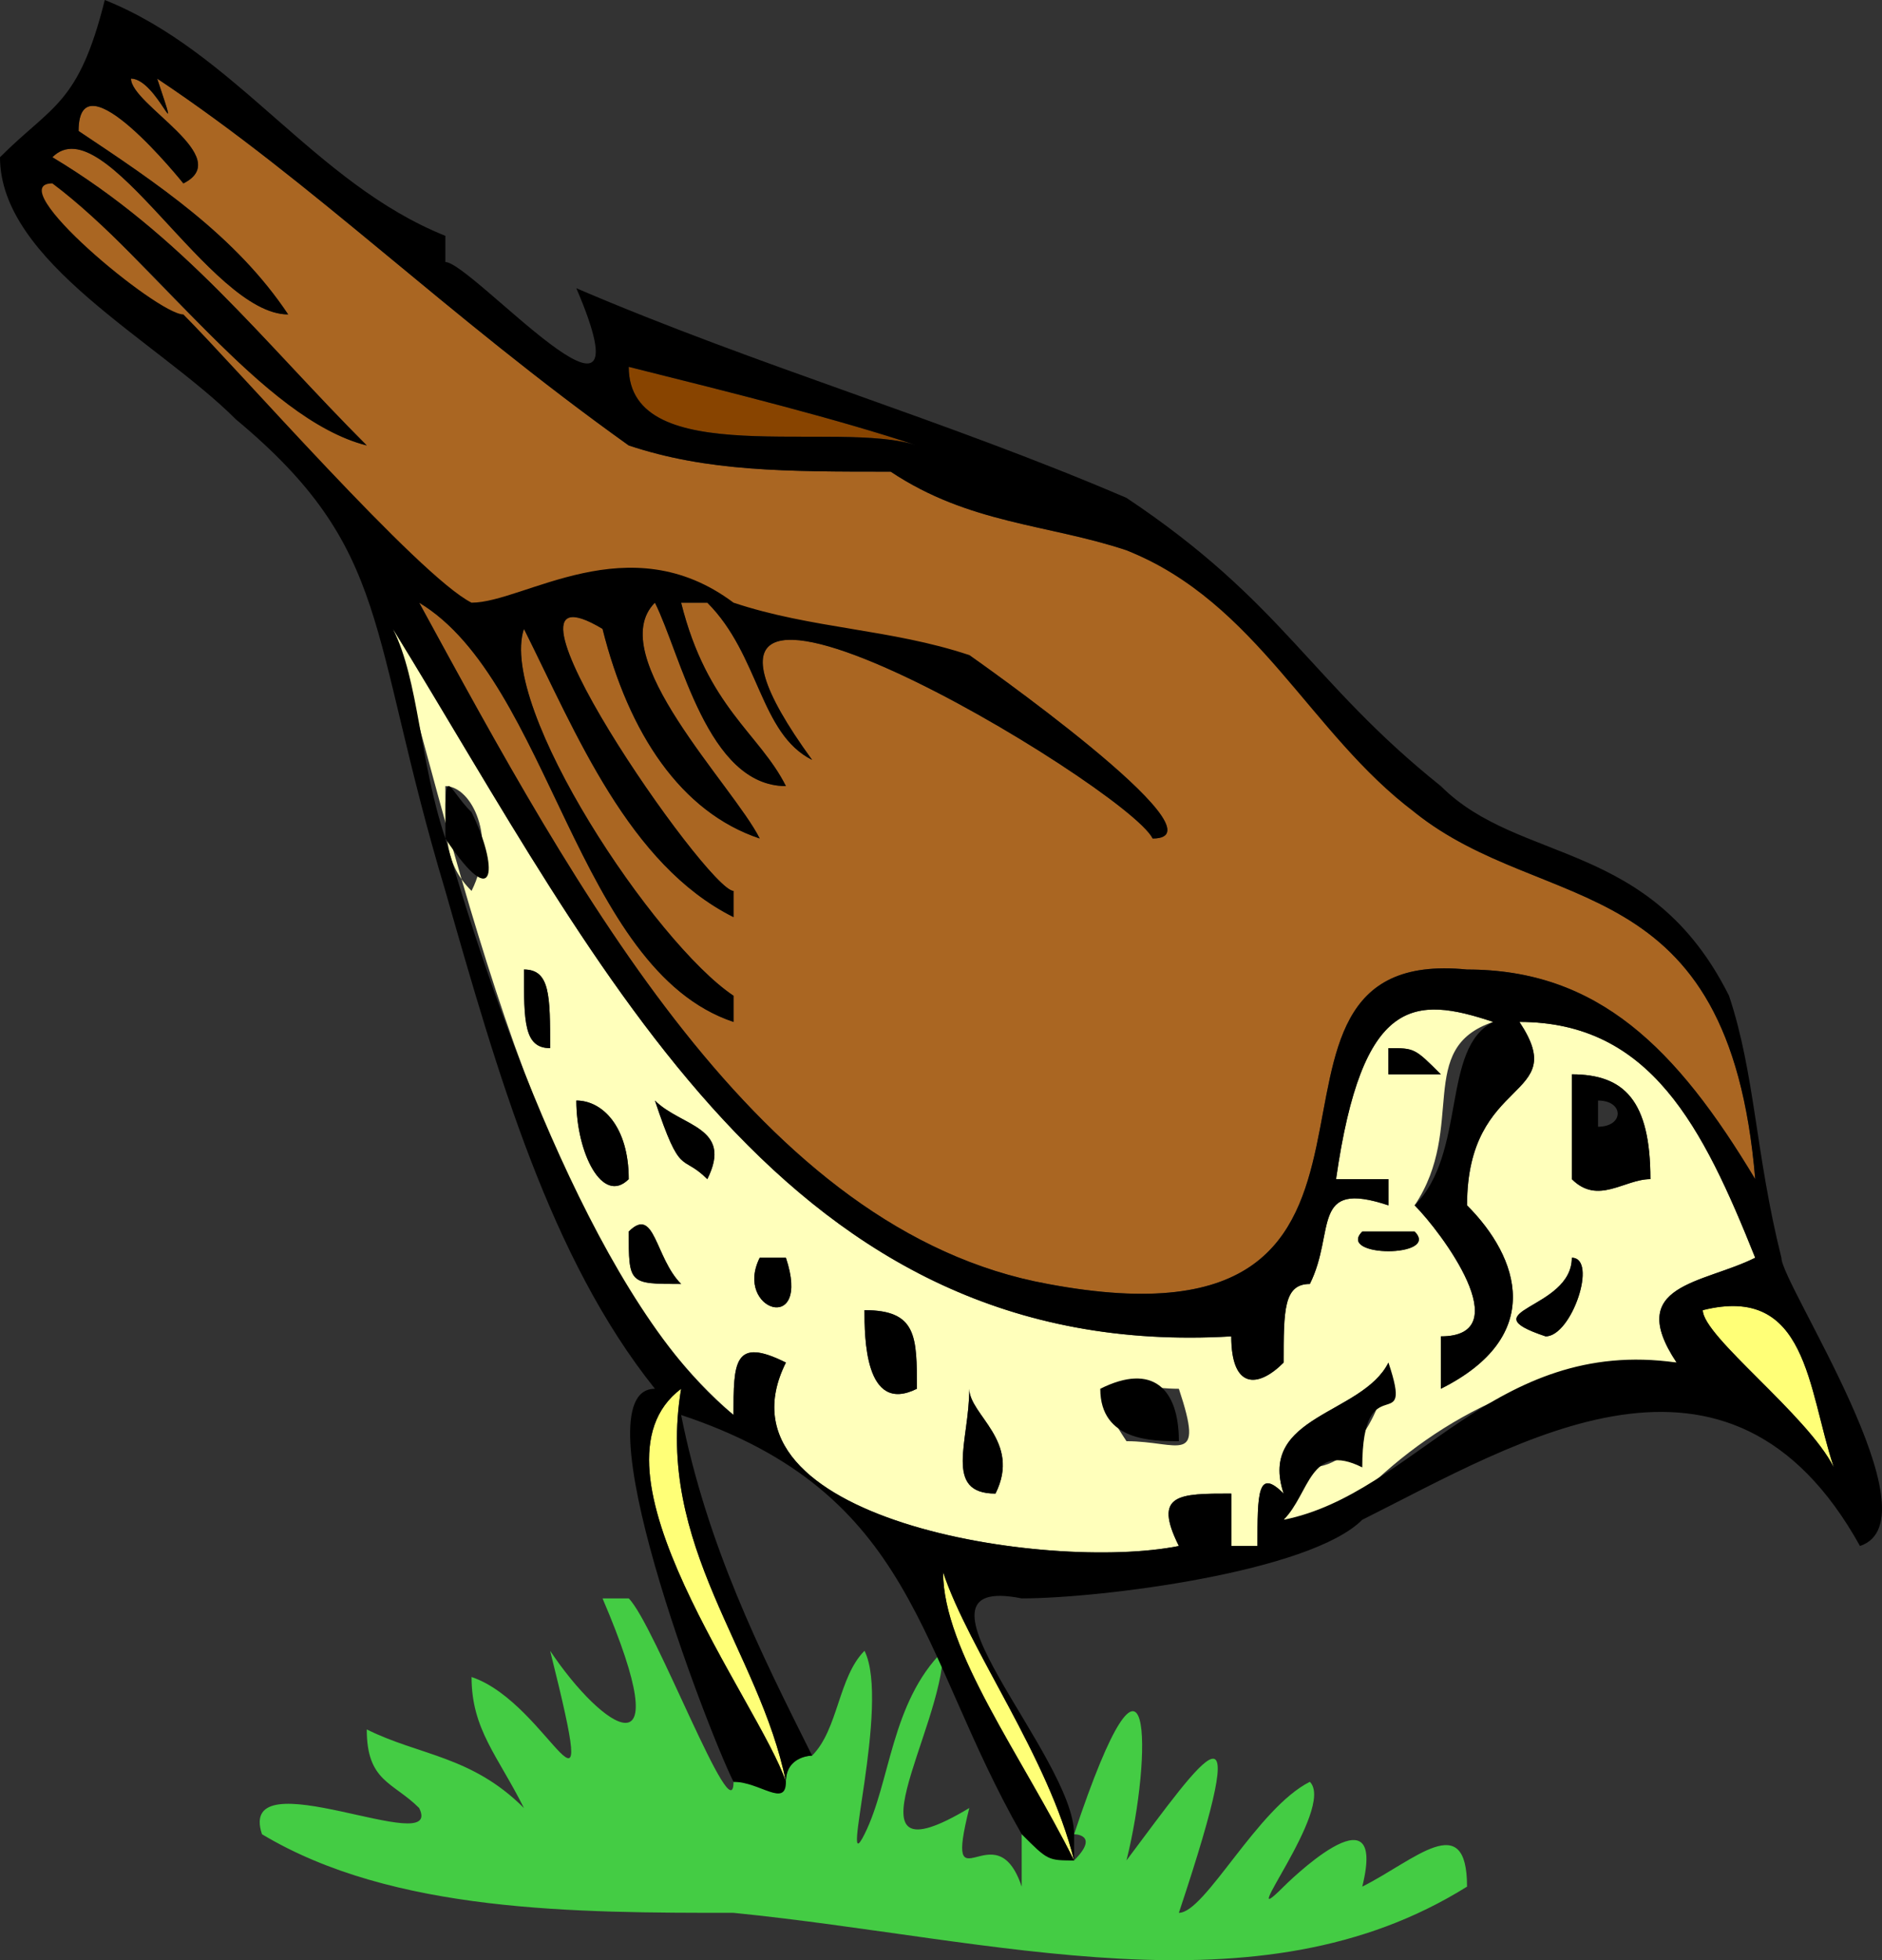 <svg width="71.84" height="74.808" version="1.2" xmlns="http://www.w3.org/2000/svg"><rect width="100%" height="100%" fill="#333333" stroke="none"/><g fill="none" fill-rule="evenodd" stroke-linecap="square" stroke-linejoin="bevel" font-family="'Sans Serif'" font-size="12.5" font-weight="400"><path d="M15 24c3 11 6 24 13 30 0-2 0-3 2-2-3 6 10 8 15 7-1-2 0-2 2-2v2h1c0-2 0-3 1-2-1-3 3-3 4-5 0 1-1 4-3 4-3 3 0 2 2 1 3-3 7-5 12-5-2-3 1-3 3-4-2-5-4-9-9-9 2 3-2 2-2 7 2 2 3 5-1 7v-2c3 0 0-4-1-5 2-3 0-6 3-7-3-1-5-1-6 6h2v1c-3-1-2 1-3 3-1 0-1 1-1 3-1 1-2 1-2-1-17 1-24-14-32-27m2 6c1 0 2 2 1 4-1-1-1-2-1-4m3 7c1 0 1 1 1 3-1 0-1-1-1-3m33 3c1 0 1 0 2 1h-2v-1m7 1c2 0 3 1 3 4-1 0-2 1-3 0v-4m-35 1c1 1 3 1 2 3-1-1-1 0-2-3m-3 0c1 0 2 1 2 3-1 1-2-1-2-3m30 5h2c1 1-3 1-2 0m-28 0c1-1 1 1 2 2-2 0-2 0-2-2m36 1c1 0 0 3-1 3-3-1 1-1 1-3m-31 0h1c1 3-2 2-1 0m4 2c2 0 2 1 2 3-2 1-2-2-2-3m12 3c1 3 0 2-2 2-2-3 0-2 2-2m-8 0c0 1 2 2 1 4-2 0-1-2-1-4" fill="#ffb"/><path d="M65 50c0 1 4 4 5 6-1-3-1-7-5-6M30 68c-1-5-5-9-4-15-4 3 3 12 4 15m11 3c-1-4-4-8-5-11 0 3 3 7 5 11" fill="#ff7"/><path d="M41 70s1 0 0 1c-1 0-1-1-2-1v2c-1-3-3 1-2-3-5 3-1-3-1-6-2 2-2 5-3 7s1-5 0-7c-1 1-1 3-2 4 0 0-1 0-1 1h-2c0 2-3-6-4-7h-1c3 7 0 5-2 2 2 8 0 2-3 1 0 2 1 3 2 5-2-2-4-2-6-3 0 2 1 2 2 3 1 2-7-2-6 1 5 3 12 3 18 3 10 1 20 4 28-1 0-3-2-1-4 0 1-4-3 0-3 0-2 2 2-3 1-4-2 1-4 5-5 5 3-9 1-6-2-2 1-4 1-10-2-1" fill="#4c4"/><path d="M6 3c1 3 0 0-1 0 0 1 4 3 2 4 0 0-4-5-4-2 3 2 6 4 8 7-3 0-7-8-9-6 5 3 8 7 12 11-4-1-9-8-13-11 0 3 8 9 11 12 9 8 5 5 14 4 0 1 10 3 11 3 0 0 10 7 7 7-1-2-21-14-13-3-2-1-2-4-4-6h-1c1 4 3 5 4 7-3 0-4-5-5-7-2 2 3 7 4 9-3-1-5-4-6-8-5-3 4 10 5 10v1c-4-2-6-7-8-11-1 3 5 12 8 14v1c-6-2-7-13-12-16 6 11 13 24 24 26 16 3 6-13 16-12 5 0 8 3 11 8-1-12-8-10-13-14-4-4-6-8-11-10-3-1-6-1-9-3-4 0-7 0-10-1C17 12 12 7 6 3" fill="#a62"/><path d="M24 14c0 4 8 2 11 3-3-1-7-2-11-3" fill="#840"/><path d="M28 68c1 0 2 1 2 0-1-3-8-12-4-15-1 6 3 10 4 15 0-1 1-1 1-1-2-4-4-8-5-13 9 3 9 9 13 16 1 1 1 1 2 1-2-4-5-8-5-11 1 3 4 7 5 11v-1c0-3-7-10-2-9 3 0 11-1 13-3 6-3 14-8 19 1 3-1-3-10-3-11-1-4-1-7-2-10-3-6-8-5-11-8-5-4-6-7-12-11-7-3-14-5-21-8 3 7-4-1-5-1V9C12 7 9 2 4 0 3 4 2 4 0 6c0 4 6 7 9 10 6 5 5 8 8 18 2 7 4 14 8 19-3 0 2 13 3 15M6 3c6 4 11 9 18 14 3 1 6 1 10 1 3 2 6 2 9 3 5 2 7 7 11 10 5 4 12 2 13 14-3-5-6-8-11-8-10-1 0 15-16 12-11-2-18-15-24-26 5 3 6 14 12 16v-1c-3-2-9-11-8-14 2 4 4 9 8 11v-1c-1 0-10-13-5-10 1 4 3 7 6 8-1-2-6-7-4-9 1 2 2 7 5 7-1-2-3-3-4-7h1c2 2 2 5 4 6-8-11 12 1 13 3 3 0-7-7-7-7-3-1-6-1-9-2-4-3-8 0-10 0-2-1-9-9-11-11-1 0-7-5-5-5 4 3 8 9 12 10-4-4-7-8-12-11 2-2 6 6 9 6-2-3-5-5-8-7 0-3 4 2 4 2 2-1-2-3-2-4 1 0 2 3 1 0m18 11c4 1 8 2 11 3-3-1-11 1-11-3m-1 0v1-1m-8 10v-1 1m0 0c8 13 15 28 32 27 0 2 1 2 2 1 0-2 0-3 1-3 1-2 0-4 3-3v-1h-2c1-7 3-7 6-6-2 1-1 5-3 7 1 1 4 5 1 5v2c4-2 3-5 1-7 0-5 4-4 2-7 5 0 7 4 9 9-2 1-5 1-3 4-7-1-10 5-15 6 1-1 1-3 3-2 0-4 2-1 1-4-1 2-5 2-4 5-1-1-1 0-1 2h-1v-2c-2 0-3 0-2 2-5 1-18-1-15-7-2-1-2 0-2 2-5-4-9-15-11-22 2 3 2 1 1-1-1-1-1-2-1 1-1-3-1-6-2-8m50 26c4-1 4 3 5 6-1-2-5-5-5-6" fill="#000"/><path d="M20 37c0 2 0 3 1 3 0-2 0-3-1-3m33 3v1h2c-1-1-1-1-2-1m-28 2c1 3 1 2 2 3 1-2-1-2-2-3m-3 0c0 2 1 4 2 3 0-2-1-3-2-3m38-1v4c1 1 2 0 3 0 0-3-1-4-3-4m1 1c1 0 1 1 0 1v-1m-9 5c-1 1 3 1 2 0h-2m-28 0c0 2 0 2 2 2-1-1-1-3-2-2m5 1c-1 2 2 3 1 0h-1m31 0c0 2-4 2-1 3 1 0 2-3 1-3m-27 2c0 1 0 4 2 3 0-2 0-3-2-3m9 3c0 2 2 2 3 2 0-2-1-3-3-2m-5 0c0 2-1 4 1 4 1-2-1-3-1-4" fill="#000"/></g></svg>
